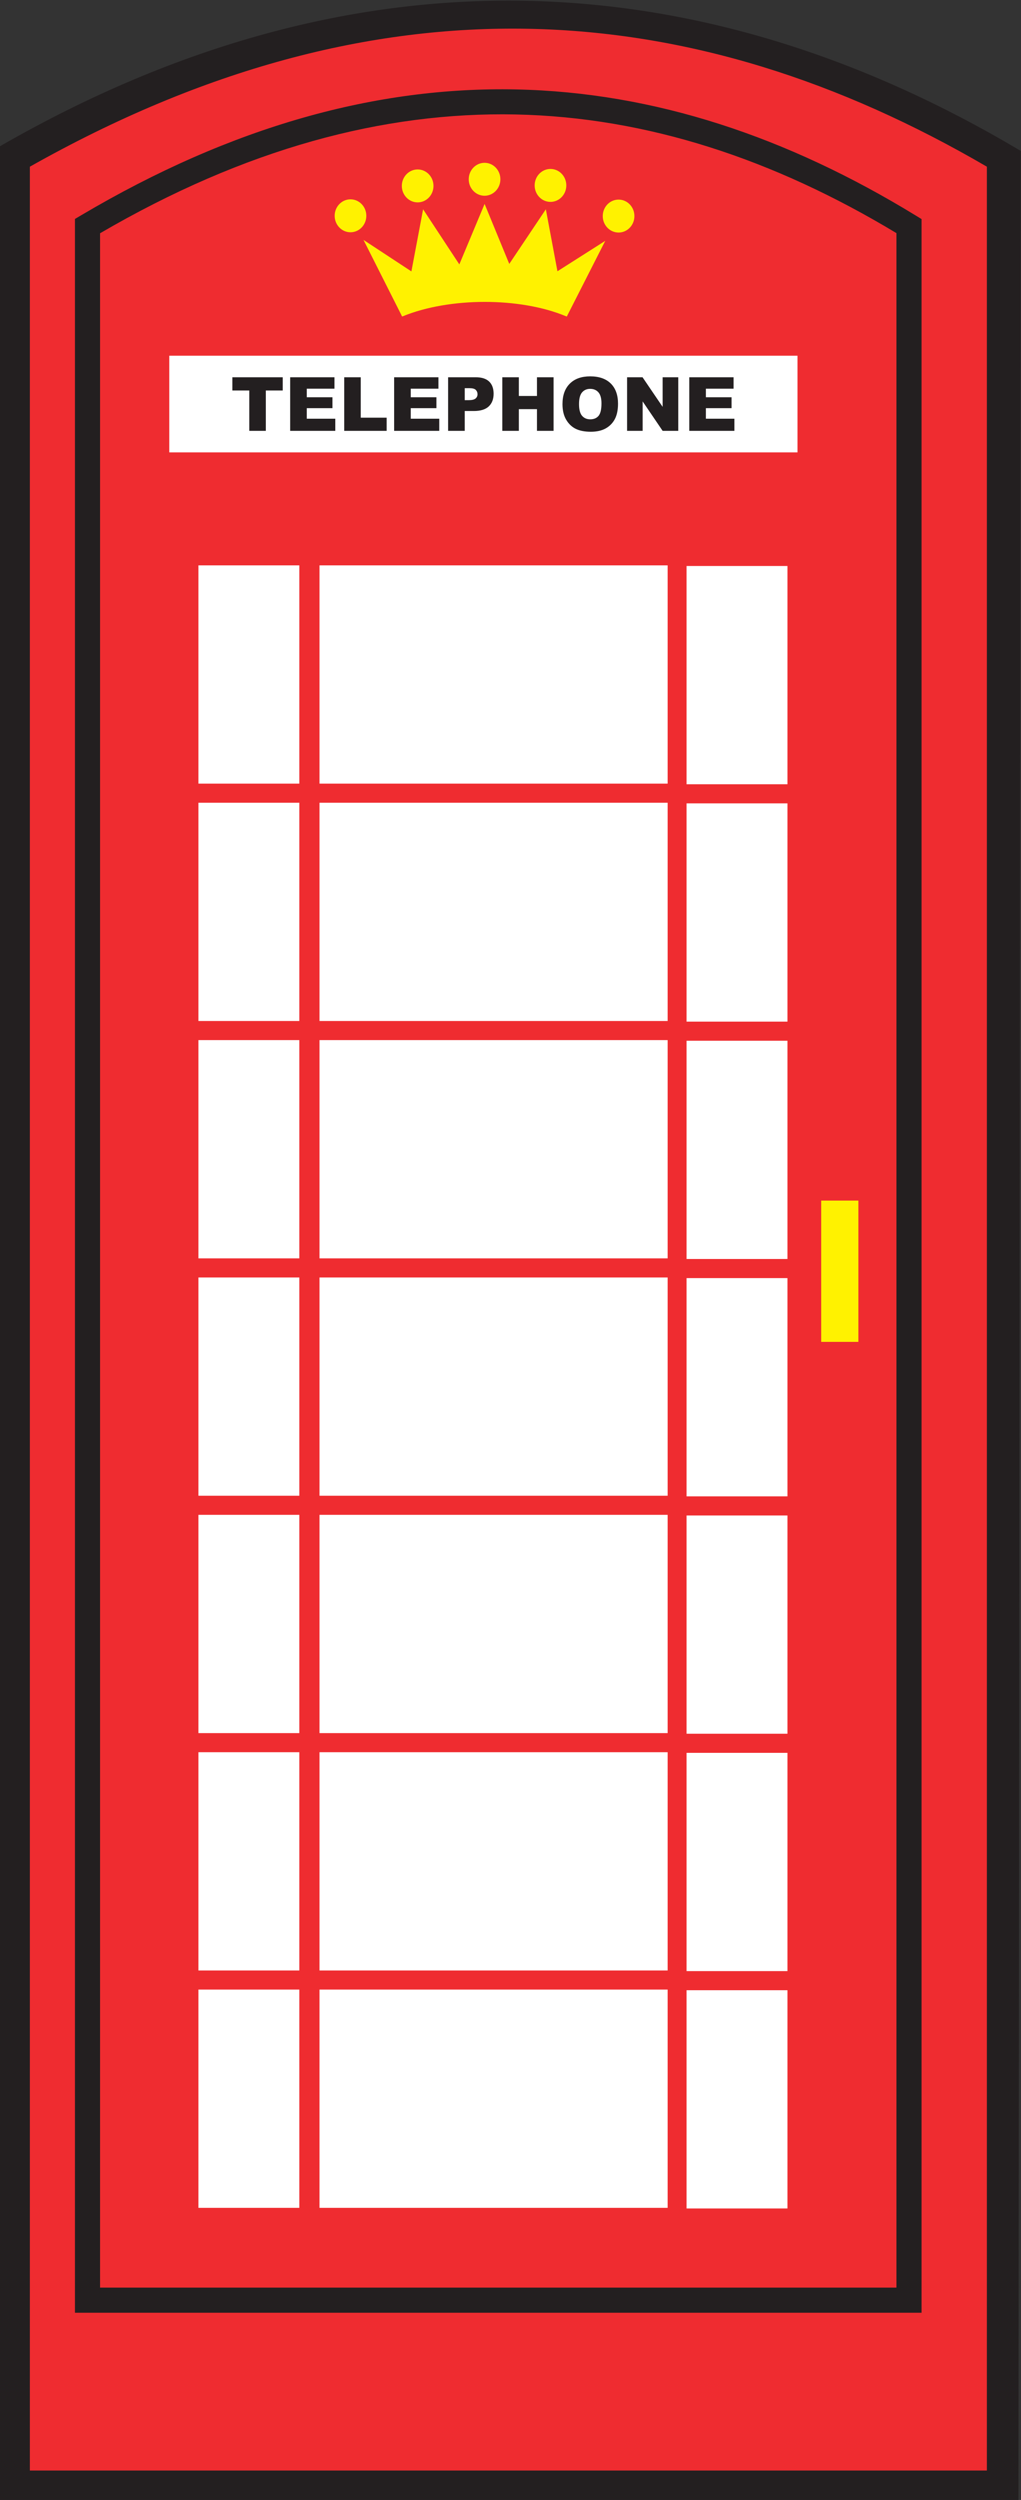 <?xml version="1.0" encoding="UTF-8" standalone="no"?>
<svg
   xmlns:dc="http://purl.org/dc/elements/1.1/"
   xmlns:cc="http://creativecommons.org/ns#"
   xmlns:rdf="http://www.w3.org/1999/02/22-rdf-syntax-ns#"
   xmlns:svg="http://www.w3.org/2000/svg"
   xmlns="http://www.w3.org/2000/svg"
   viewBox="0 0 438.04 1072.307"
   height="1072.307"
   width="438.04"
   xml:space="preserve"
   id="svg2"
   version="1.1"><rect x="0" y="0" width="438.04" height="1072.307" fill="#333333" stroke="none"/><defs
     id="defs6" /><g
     transform="matrix(1.333,0,0,-1.333,0,1072.307)"
     id="g10"><g
       transform="scale(0.1)"
       id="g12"><path
         id="path14"
         style="fill:#231f20;fill-opacity:1;fill-rule:evenodd;stroke:none"
         d="M 2.836,7572.11 C 1145.77,8229.02 2259.55,8165.21 3282.5,7557.11 L 3275,2.832 H 2.836 V 7572.11 v 0" /><path
         id="path16"
         style="fill:none;stroke:#231f20;stroke-width:5.669;stroke-linecap:butt;stroke-linejoin:miter;stroke-miterlimit:22.926;stroke-dasharray:none;stroke-opacity:1"
         d="M 2.836,7572.11 C 1145.77,8229.02 2259.55,8165.21 3282.5,7557.11 L 3275,2.832 H 2.836 V 7572.11 Z" /><path
         id="path18"
         style="fill:#ef2c30;fill-opacity:1;fill-rule:evenodd;stroke:none"
         d="m 96.129,7507.94 c 1119.641,631.81 2134.551,551.56 3080.141,0 V 94.699 H 96.129 V 7507.94 Z M 1658.89,7676.02 C 1233.05,7684.76 788.652,7565.86 322.074,7293.73 V 683.293 H 2885.23 V 7294.16 c -393.92,237.36 -801.56,373.14 -1226.34,381.86 v 0 z M 261.125,7351.54 c 487.25,288.34 952.485,414.2 1399.365,405.02 446.99,-9.18 874.43,-153.48 1286.17,-405.35 l 19.41,-11.87 V 7316.8 642.859 602.441 H 2925.66 281.656 241.234 v 40.418 6673.941 22.97 l 19.891,11.77 v 0" /><path
         id="path20"
         style="fill:#ffffff;fill-opacity:1;fill-rule:evenodd;stroke:none"
         d="M 544.859,6899.71 H 2566.76 V 6588.66 H 544.859 v 311.05 0" /><path
         id="path22"
         style="fill:#ffffff;fill-opacity:1;fill-rule:evenodd;stroke:none"
         d="m 2209.71,1640.27 h 324.78 V 937.938 h -324.78 v 702.332 0" /><path
         id="path24"
         style="fill:#ffffff;fill-opacity:1;fill-rule:evenodd;stroke:none"
         d="M 2148.83,1642.3 H 1028.36 V 939.98 h 1120.47 v 702.32 0" /><path
         id="path26"
         style="fill:#ffffff;fill-opacity:1;fill-rule:evenodd;stroke:none"
         d="M 638.629,1642.3 H 963.414 V 939.98 H 638.629 v 702.32 0" /><path
         id="path28"
         style="fill:#ffffff;fill-opacity:1;fill-rule:evenodd;stroke:none"
         d="m 2209.71,2404.06 h 324.78 v -702.31 h -324.78 v 702.31 0" /><path
         id="path30"
         style="fill:#ffffff;fill-opacity:1;fill-rule:evenodd;stroke:none"
         d="M 2148.83,2406.09 H 1028.36 v -702.32 h 1120.47 v 702.32 0" /><path
         id="path32"
         style="fill:#ffffff;fill-opacity:1;fill-rule:evenodd;stroke:none"
         d="M 638.629,2406.09 H 963.414 V 1703.77 H 638.629 v 702.32 0" /><path
         id="path34"
         style="fill:#ffffff;fill-opacity:1;fill-rule:evenodd;stroke:none"
         d="m 2209.71,3167.86 h 324.78 v -702.31 h -324.78 v 702.31 0" /><path
         id="path36"
         style="fill:#ffffff;fill-opacity:1;fill-rule:evenodd;stroke:none"
         d="M 2148.83,3169.9 H 1028.36 v -702.32 h 1120.47 v 702.32 0" /><path
         id="path38"
         style="fill:#ffffff;fill-opacity:1;fill-rule:evenodd;stroke:none"
         d="M 638.629,3169.9 H 963.414 V 2467.58 H 638.629 v 702.32 0" /><path
         id="path40"
         style="fill:#ffffff;fill-opacity:1;fill-rule:evenodd;stroke:none"
         d="m 2209.71,3931.67 h 324.78 v -702.31 h -324.78 v 702.31 0" /><path
         id="path42"
         style="fill:#ffffff;fill-opacity:1;fill-rule:evenodd;stroke:none"
         d="M 2148.83,3933.69 H 1028.36 v -702.31 h 1120.47 v 702.31 0" /><path
         id="path44"
         style="fill:#ffffff;fill-opacity:1;fill-rule:evenodd;stroke:none"
         d="M 638.629,3933.69 H 963.414 V 3231.38 H 638.629 v 702.31 0" /><path
         id="path46"
         style="fill:#ffffff;fill-opacity:1;fill-rule:evenodd;stroke:none"
         d="m 2209.71,4695.45 h 324.78 v -702.29 h -324.78 v 702.29 0" /><path
         id="path48"
         style="fill:#ffffff;fill-opacity:1;fill-rule:evenodd;stroke:none"
         d="M 2148.83,4697.48 H 1028.36 v -702.3 h 1120.47 v 702.3 0" /><path
         id="path50"
         style="fill:#ffffff;fill-opacity:1;fill-rule:evenodd;stroke:none"
         d="m 638.629,4697.48 h 324.785 v -702.3 H 638.629 v 702.3 0" /><path
         id="path52"
         style="fill:#ffffff;fill-opacity:1;fill-rule:evenodd;stroke:none"
         d="m 2209.71,5459.26 h 324.78 v -702.32 h -324.78 v 702.32 0" /><path
         id="path54"
         style="fill:#ffffff;fill-opacity:1;fill-rule:evenodd;stroke:none"
         d="M 2148.83,5461.29 H 1028.36 v -702.32 h 1120.47 v 702.32 0" /><path
         id="path56"
         style="fill:#ffffff;fill-opacity:1;fill-rule:evenodd;stroke:none"
         d="M 638.629,5461.29 H 963.414 V 4758.97 H 638.629 v 702.32 0" /><path
         id="path58"
         style="fill:#ffffff;fill-opacity:1;fill-rule:evenodd;stroke:none"
         d="m 2209.71,6223.07 h 324.78 v -702.33 h -324.78 v 702.33 0" /><path
         id="path60"
         style="fill:#ffffff;fill-opacity:1;fill-rule:evenodd;stroke:none"
         d="M 2148.83,6225.09 H 1028.36 v -702.32 h 1120.47 v 702.32 0" /><path
         id="path62"
         style="fill:#ffffff;fill-opacity:1;fill-rule:evenodd;stroke:none"
         d="M 638.629,6225.09 H 963.414 V 5522.77 H 638.629 v 702.32 0" /><path
         id="path64"
         style="fill:#fff200;fill-opacity:1;fill-rule:evenodd;stroke:none"
         d="m 2643.05,4181.09 h 119.65 v -454.63 h -119.65 v 454.63 0" /><path
         id="path66"
         style="fill:#fff200;fill-opacity:1;fill-rule:evenodd;stroke:none"
         d="m 1990.94,7402.05 c 28.14,0 50.94,-23.73 50.94,-53.01 0,-29.27 -22.8,-53.01 -50.94,-53.01 -28.17,0.01 -50.96,23.74 -50.96,53.01 0,29.29 22.79,53.01 50.96,53.01 v 0 z m -431.37,118.4 c 28.14,0 50.96,-23.74 50.96,-53.01 0,-29.28 -22.82,-53.01 -50.96,-53.01 -28.14,0 -50.96,23.73 -50.96,53.01 0,29.28 22.82,53.01 50.96,53.01 v 0 z m -81.18,-326.92 -116.6,177.31 -37.68,-199.85 -154.17,101.32 121.45,-240.75 c 2.24,-3.91 1.32,-6.93 5.86,-4.68 148.16,60.73 375.74,61.96 524.63,-0.32 3.32,-1.88 3.37,1.39 4.8,3.97 l 121.37,238.8 -153.89,-97.89 -37.34,199.38 -117.72,-175.73 -79.39,193 -81.32,-194.56 z m -350.31,209.38 c 28.14,0 50.95,-23.73 50.95,-53 0,-29.28 -22.81,-53.01 -50.95,-53.01 -28.15,0 -50.95,23.73 -50.95,53.01 0,29.27 22.8,53 50.95,53 v 0 z m 216.16,96.18 c 28.14,0 50.96,-23.73 50.96,-53.02 0,-29.28 -22.82,-53 -50.96,-53 -28.14,0 -50.96,23.72 -50.96,53 0,29.29 22.82,53.01 50.96,53.01 v 0.01 z m 427.52,1.59 c 28.14,0 50.95,-23.75 50.95,-53.02 0,-29.28 -22.81,-53.01 -50.95,-53.01 -28.15,0.01 -50.96,23.73 -50.96,53.01 0,29.27 22.81,53.01 50.96,53.01 v 0.01 0" /><path
         id="path68"
         style="fill:#231f20;fill-opacity:1;fill-rule:evenodd;stroke:none"
         d="m 2218.46,6830.42 h 142.59 v -36.87 h -89.12 v -27.46 h 82.64 v -35.17 h -82.64 v -33.95 h 91.78 v -39.04 h -145.25 v 172.49 z m -200.18,0 h 49.75 l 64.67,-95.24 v 95.24 h 50.35 v -172.49 h -50.35 l -64.32,94.71 v -94.71 h -50.1 v 172.49 z m -154.65,-86.48 c 0,-17.38 3.23,-29.91 9.71,-37.51 6.48,-7.58 15.33,-11.41 26.48,-11.41 11.45,0 20.38,3.75 26.64,11.17 6.29,7.48 9.42,20.8 9.42,40.12 0,16.21 -3.28,28.06 -9.84,35.53 -6.59,7.51 -15.43,11.23 -26.68,11.23 -10.77,0 -19.44,-3.81 -25.94,-11.4 -6.56,-7.59 -9.79,-20.19 -9.79,-37.73 v 0 z m -53.24,0.11 c 0,28.15 7.81,50.07 23.52,65.73 15.68,15.69 37.54,23.52 65.56,23.52 28.71,0.01 50.82,-7.71 66.37,-23.08 15.53,-15.42 23.28,-37.02 23.28,-64.77 0,-20.14 -3.38,-36.64 -10.16,-49.54 -6.79,-12.88 -16.62,-22.91 -29.43,-30.11 -12.85,-7.17 -28.83,-10.75 -47.97,-10.75 -19.43,0 -35.54,3.09 -48.32,9.27 -12.71,6.22 -23.06,16.03 -30.97,29.43 -7.91,13.38 -11.88,30.14 -11.88,50.3 v 0 z m -193.69,86.37 h 53.24 v -60.23 h 58.3 v 60.23 h 53.48 v -172.49 h -53.48 v 69.87 h -58.3 v -69.87 h -53.24 v 172.49 z m -120.97,-73.72 h 13.13 c 10.37,0 17.62,1.82 21.81,5.37 4.17,3.59 6.26,8.16 6.26,13.73 0,5.43 -1.82,10.01 -5.47,13.79 -3.6,3.77 -10.43,5.65 -20.47,5.65 h -15.26 v -38.54 z m -53.47,73.72 h 88.64 c 19.33,0 33.77,-4.58 43.4,-13.78 9.61,-9.19 14.41,-22.27 14.41,-39.26 0.01,-17.43 -5.25,-31.07 -15.73,-40.88 -10.47,-9.84 -26.5,-14.73 -48.03,-14.73 h -29.22 v -63.84 h -53.47 v 172.49 z m -173.73,0 h 142.6 v -36.87 h -89.12 v -27.46 h 82.63 v -35.17 h -82.63 v -33.95 h 91.78 v -39.04 h -145.26 v 172.49 z m -160.67,0 h 53.24 v -130.09 h 83.34 v -42.4 h -136.58 v 172.49 z m -173.958,0 h 142.588 v -36.87 h -89.111 v -27.46 h 82.631 v -35.17 h -82.631 v -33.95 h 91.781 v -39.04 H 933.902 v 172.49 z m -186.007,0 h 162.109 v -42.65 h -54.441 v -129.84 h -53.239 v 129.84 h -54.429 v 42.65 0" /></g></g></svg>